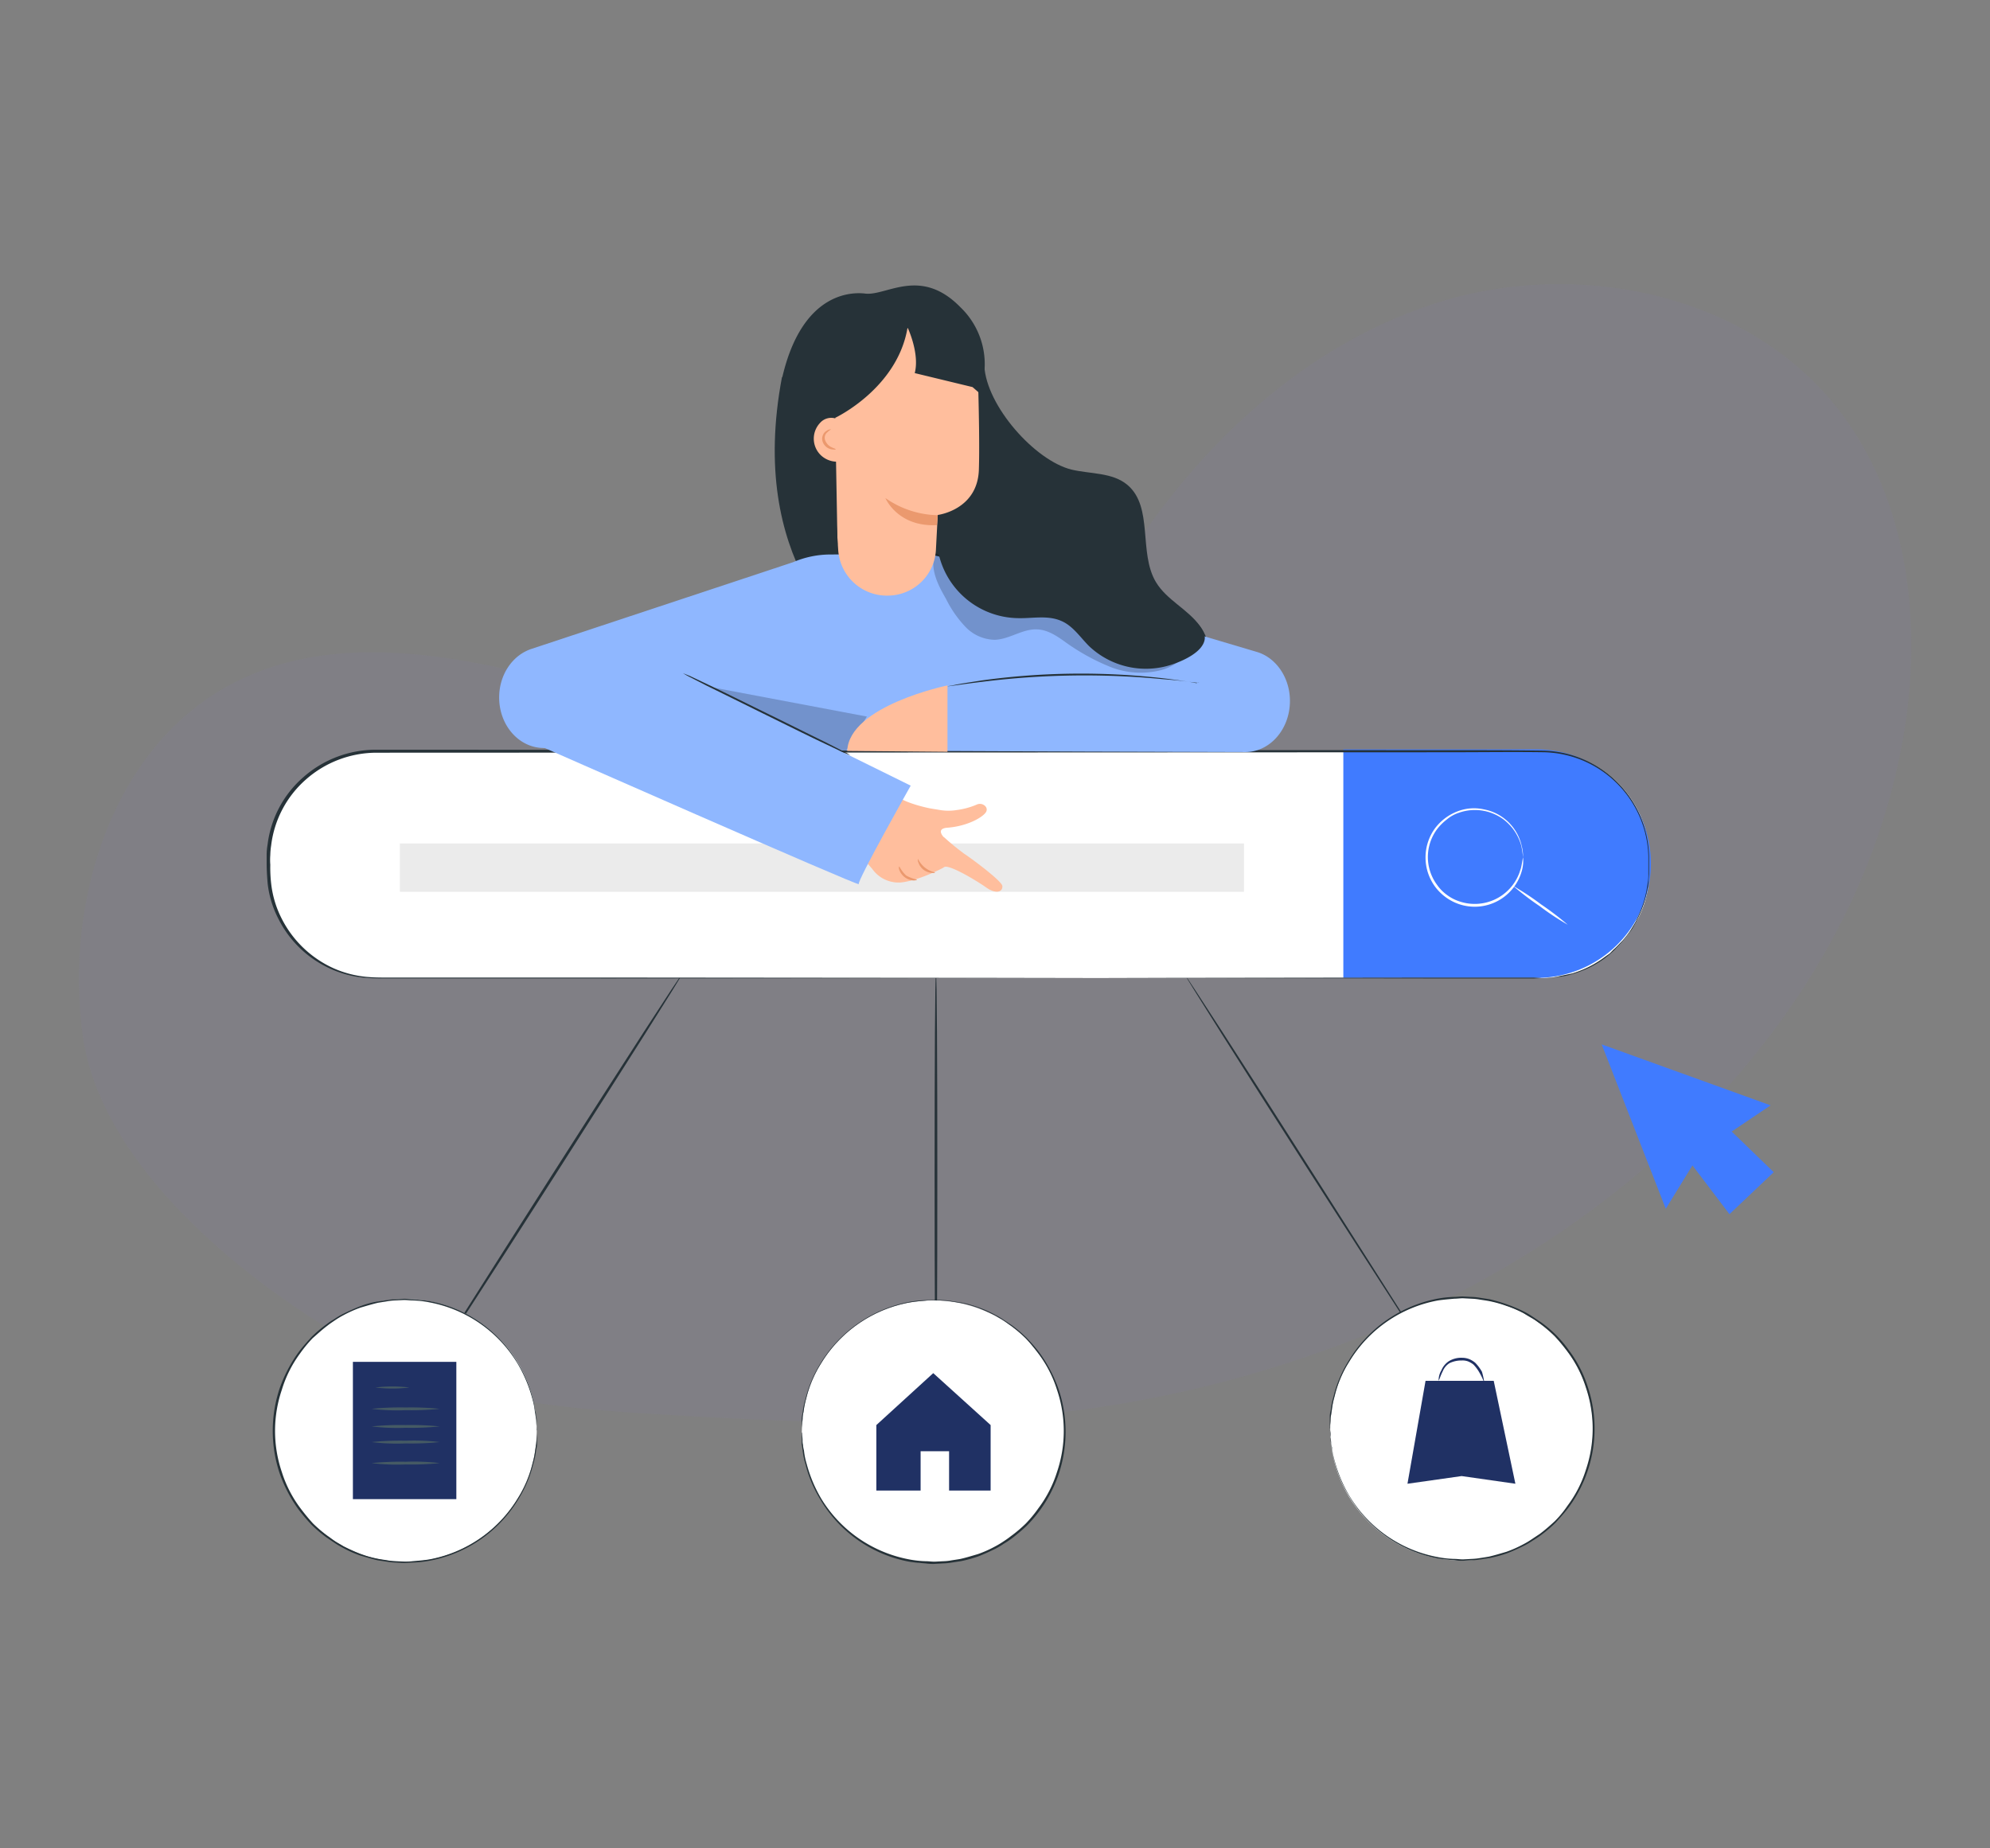 <svg xmlns="http://www.w3.org/2000/svg" id="Layer_1" data-name="Layer 1" viewBox="0 0 409.56 380.43"><rect x="0" y="0" width="409.56" height="380.43" fill="#808080" stroke="none"/><defs><style>.cls-1{opacity:0.1;}.cls-2{fill:#877eb6;}.cls-3{fill:#407bff;}.cls-4{fill:#263238;}.cls-5{fill:#fff;}.cls-6{fill:#203164;}.cls-7{fill:#455a64;}.cls-8{fill:#ebebeb;}.cls-9{fill:#ffbe9d;}.cls-10{fill:#eb996e;}.cls-11{fill:#8fb7ff;}.cls-12{opacity:0.2;}</style></defs><g id="freepik--background-simple--inject-2" class="cls-1"><path class="cls-2" d="M181.54,148.09c-25.89,6.29-40.19-.74-63.18-6.86s-48.55-11.58-69.8-.91C23.34,153,13.25,185.06,17,213c3.64,27.12,33.66,51.27,57.56,64.59,18,10.09,39.36,12.24,59.95,13.48,56,3.47,99,3.55,150.76-18s96.84-65.91,106.43-121.24c4.05-23.32,1.16-49-13.48-67.73-18.85-24-54.16-31-83.11-21.58s-51.93,32.58-67.23,59c-10.26,17.78-26.8,20.59-46.31,26.63"></path></g><g id="freepik--Pointer--inject-2"><polygon class="cls-3" points="329.64 214.98 342.83 248.82 348.32 239.89 355.94 249.93 365.05 241.29 356.4 232.92 364.4 227.53 329.64 214.98"></polygon></g><g id="freepik--search-engine--inject-2"><path class="cls-4" d="M295.8,281.81c-.09.1-11.8-18-26.12-40.34S243.94,201,244,200.86s11.8,18,26,40.33S295.8,281.72,295.8,281.81Z"></path><circle class="cls-5" cx="300.82" cy="294.17" r="27.05"></circle><path class="cls-4" d="M273.68,294.17v-2.69a4.46,4.46,0,0,1,.19-1.12,15.19,15.19,0,0,1,.55-2.78,24.86,24.86,0,0,1,3-7.25,27.39,27.39,0,0,1,18.4-13,22.46,22.46,0,0,1,3.44-.37c.56,0,1.21-.09,1.77-.09l1.76.09a11.73,11.73,0,0,1,1.86.19l1.86.28a33,33,0,0,1,7.25,2.6,15.57,15.57,0,0,1,1.67,1l1.68,1.12a24.23,24.23,0,0,1,5.76,5.76,25.1,25.1,0,0,1,3.9,7.53,27.28,27.28,0,0,1-3.9,24.81c-.84,1.12-1.77,2.14-2.7,3.17a27.7,27.7,0,0,1-3.06,2.6,18,18,0,0,1-1.68,1.11,15.69,15.69,0,0,1-1.67,1c-1.11.55-2.32,1.11-3.53,1.58a27.38,27.38,0,0,1-3.63,1l-1.85.28a13.15,13.15,0,0,1-1.86.18l-1.77.1a10.51,10.51,0,0,1-1.77-.1c-1.11-.09-2.32-.18-3.43-.37a27.08,27.08,0,0,1-18.32-12.92,26,26,0,0,1-3-7.25c-.28-.93-.37-1.86-.56-2.79-.09-.46-.09-.83-.18-1.11a2.9,2.9,0,0,1,0-.93,4.93,4.93,0,0,0-.1-1.3,1,1,0,0,1-.09-.38,1.7,1.7,0,0,0,.09.47,7.06,7.06,0,0,0,.1,1.3l.09.93a4.46,4.46,0,0,0,.19,1.12,14.4,14.4,0,0,0,.55,2.78,28.46,28.46,0,0,0,3,7.16,27,27,0,0,0,18.22,12.64,20,20,0,0,0,3.43.37c.56,0,1.12.1,1.77.1l1.77-.1a11.8,11.8,0,0,0,1.76-.18c.65-.09,1.21-.19,1.77-.28,1.21-.28,2.41-.65,3.62-1a25,25,0,0,0,3.54-1.58,16.07,16.07,0,0,0,1.67-1l1.67-1.11c1.12-.84,2.05-1.67,3.07-2.6a21.43,21.43,0,0,0,2.6-3.16,24.39,24.39,0,0,0,3.81-7.44,26.35,26.35,0,0,0,0-16.92,24.46,24.46,0,0,0-3.81-7.43c-.84-1.12-1.67-2.14-2.6-3.16a27.13,27.13,0,0,0-3.07-2.6c-.56-.38-1-.75-1.67-1.12s-1.12-.65-1.67-1A23.45,23.45,0,0,0,310,268.8a23.89,23.89,0,0,0-3.62-1c-.56-.1-1.21-.19-1.77-.28a11.83,11.83,0,0,0-1.76-.19l-1.77-.09c-.56,0-1.21.09-1.77.09-1.11.1-2.23.19-3.43.37a27,27,0,0,0-18.22,12.65,22.81,22.81,0,0,0-3,7.15,14.49,14.49,0,0,0-.55,2.79c-.1.37-.1.74-.19,1.12s-.09.65-.09.93c0,.55-.1.93-.1,1.3A1.33,1.33,0,0,1,273.68,294.17Z"></path><polygon class="cls-6" points="293.39 284.23 289.67 305.42 300.82 303.84 311.88 305.42 307.42 284.23 293.39 284.23"></polygon><path class="cls-6" d="M305.47,284.51c-.09,0-.28-.75-.93-1.86a7.83,7.83,0,0,0-1.3-1.77,4.39,4.39,0,0,0-1.12-.65,3.23,3.23,0,0,0-1.3-.18,5.57,5.57,0,0,0-2.51.55,3.59,3.59,0,0,0-1.39,1.68c-.56,1.11-.75,2-.84,1.86a4,4,0,0,1,.56-2.05,4.22,4.22,0,0,1,1.49-1.86,4.86,4.86,0,0,1,2.78-.74,4.1,4.1,0,0,1,1.49.28,4.9,4.9,0,0,1,1.21.74,8.76,8.76,0,0,1,1.39,1.86A16,16,0,0,1,305.47,284.51Z"></path><path class="cls-4" d="M192.63,283.67c-.19,0-.28-18.68-.28-41.64s.09-41.64.28-41.64.28,18.68.28,41.64S192.82,283.67,192.63,283.67Z"></path><circle class="cls-5" cx="192.07" cy="294.73" r="27.05"></circle><path class="cls-4" d="M165,294.73V292a4.84,4.84,0,0,1,.18-1.12,14.52,14.52,0,0,1,.56-2.79,25,25,0,0,1,3-7.25A27.32,27.32,0,0,1,187.05,268a22.46,22.46,0,0,1,3.44-.37c.56,0,1.21-.09,1.77-.09l1.76.09a11.61,11.61,0,0,1,1.86.19l1.86.28a22.9,22.9,0,0,1,3.63,1,23.76,23.76,0,0,1,3.53,1.58,16.63,16.63,0,0,1,1.67,1l1.68,1.12a27.91,27.91,0,0,1,3.06,2.6c.93,1,1.86,2,2.7,3.16a29,29,0,0,1,3.9,7.53,27.48,27.48,0,0,1,0,17.29,27.65,27.65,0,0,1-6.6,10.69,39.19,39.19,0,0,1-3.06,2.6,18,18,0,0,1-1.68,1.11,14.21,14.21,0,0,1-1.67,1c-1.12.55-2.32,1.11-3.53,1.58a27.38,27.38,0,0,1-3.63,1l-1.86.28a12.87,12.87,0,0,1-1.86.18l-1.76.1a10.51,10.51,0,0,1-1.77-.1c-1.11-.09-2.32-.18-3.44-.37a27.09,27.09,0,0,1-18.31-12.92,26,26,0,0,1-3-7.25,14.52,14.52,0,0,1-.56-2.79c-.09-.46-.09-.83-.18-1.11V295.2c0-.37.09-.37,0-.47a1.05,1.05,0,0,1,.09.47c0,.28.09.74.09,1.3a3.59,3.59,0,0,0,.09.93,4.78,4.78,0,0,0,.19,1.11,14.52,14.52,0,0,0,.56,2.79,28.43,28.43,0,0,0,3,7.16A27,27,0,0,0,187.15,321a21.07,21.07,0,0,0,3.44.37c.55,0,1.11.09,1.76.09l1.77-.09a10.41,10.41,0,0,0,1.76-.19c.56-.09,1.21-.18,1.77-.28,1.21-.27,2.42-.65,3.62-1a23.87,23.87,0,0,0,3.54-1.58,17.83,17.83,0,0,0,1.67-1,18.94,18.94,0,0,0,1.58-1.12,27.13,27.13,0,0,0,3.07-2.6,26.59,26.59,0,0,0,2.6-3.16,24.68,24.68,0,0,0,3.81-7.43,26.35,26.35,0,0,0,0-16.92,24.62,24.62,0,0,0-3.81-7.44c-.84-1.11-1.67-2.14-2.6-3.16a28.2,28.2,0,0,0-3.07-2.6c-.56-.37-1-.74-1.58-1.12s-1.12-.65-1.67-1c-1.12-.56-2.33-1.11-3.54-1.58a23.57,23.57,0,0,0-3.62-1l-1.77-.28a11.55,11.55,0,0,0-1.76-.19l-1.77-.09a11.47,11.47,0,0,0-1.76.09c-1.12.1-2.33.19-3.44.38a27,27,0,0,0-18.22,12.64,22.81,22.81,0,0,0-3,7.15,15.3,15.3,0,0,0-.55,2.79,4.38,4.38,0,0,0-.19,1.12,3,3,0,0,1-.09.93c0,.56-.09.93-.09,1.3Z"></path><polygon class="cls-6" points="192.07 282.65 180.36 293.34 180.36 306.82 189.47 306.82 189.47 298.73 195.33 298.73 195.33 306.82 203.88 306.82 203.88 293.34 192.07 282.65"></polygon><path class="cls-4" d="M87.79,282.74c-.1-.09,11.52-18.49,26-41.17s26.31-41,26.49-40.9-11.52,18.5-26,41.18S87.88,282.84,87.79,282.74Z"></path><circle class="cls-5" cx="83.42" cy="294.45" r="27.05"></circle><path class="cls-4" d="M110.46,294.45V294c0-.28-.09-.74-.09-1.3a3.59,3.59,0,0,0-.09-.93c-.09-.37-.09-.75-.19-1.12a15.3,15.3,0,0,0-.55-2.79,28.77,28.77,0,0,0-3-7.15,27,27,0,0,0-18.22-12.64,20,20,0,0,0-3.44-.38c-.55,0-1.11-.09-1.76-.09l-1.77.09a11.55,11.55,0,0,0-1.76.19l-1.77.28c-1.21.28-2.42.65-3.62,1a25,25,0,0,0-3.54,1.58,17.83,17.83,0,0,0-1.67,1c-.56.38-1.12.75-1.58,1.12-1.12.84-2,1.67-3.07,2.6a27.41,27.41,0,0,0-2.6,3.16A24.62,24.62,0,0,0,58,286.09,26.35,26.35,0,0,0,58,303a24.68,24.68,0,0,0,3.81,7.43c.84,1.12,1.67,2.14,2.6,3.16a27.13,27.13,0,0,0,3.07,2.6c.56.38,1,.75,1.58,1.12s1.12.65,1.67,1c1.12.56,2.33,1.12,3.54,1.58a21.51,21.51,0,0,0,3.62,1c.56.1,1.21.19,1.77.28a10.41,10.41,0,0,0,1.76.19l1.77.09a11.47,11.47,0,0,0,1.76-.09c1.12-.09,2.33-.19,3.44-.37a27.06,27.06,0,0,0,18.22-12.64,22.87,22.87,0,0,0,3-7.16,15.3,15.3,0,0,0,.55-2.79c.1-.37.1-.84.19-1.11l.09-.93c0-.56.09-.93.09-1.31v2.24a4.76,4.76,0,0,1-.18,1.11,14.52,14.52,0,0,1-.56,2.79,25,25,0,0,1-3,7.25,27.17,27.17,0,0,1-18.41,12.83,22.2,22.2,0,0,1-3.44.37c-.55,0-1.2.09-1.76.09l-1.77-.09a13,13,0,0,1-1.86-.19l-1.86-.28c-1.2-.28-2.41-.65-3.62-1a23.31,23.31,0,0,1-3.53-1.58,16.75,16.75,0,0,1-1.68-1l-1.67-1.12a28,28,0,0,1-3.07-2.6,40.75,40.75,0,0,1-2.69-3.16,29,29,0,0,1-3.91-7.53,27.63,27.63,0,0,1,0-17.29,29.32,29.32,0,0,1,3.91-7.53c.83-1.11,1.76-2.13,2.69-3.16a26.59,26.59,0,0,1,3.07-2.6,17.24,17.24,0,0,1,1.67-1.11,15.19,15.19,0,0,1,1.68-1c1.11-.55,2.32-1.11,3.53-1.58a18.38,18.38,0,0,1,3.62-1l1.86-.28a13,13,0,0,1,1.86-.18l1.77-.1c.65,0,1.21.1,1.76.1,1.12.09,2.33.18,3.44.37a26.82,26.82,0,0,1,18.31,12.92,25.75,25.75,0,0,1,3,7.25c.28.93.37,1.86.56,2.79.09.37.09.83.18,1.11a3.22,3.22,0,0,1,0,.93v1.3C110.37,294.45,110.46,294.45,110.46,294.45Z"></path><rect class="cls-6" x="72.63" y="280.33" width="21.29" height="28.26"></rect><path class="cls-7" d="M84.25,285.61a29,29,0,0,1-7,0A29,29,0,0,1,84.25,285.61Z"></path><path class="cls-7" d="M90.48,290a58,58,0,0,1-7,.28,42.79,42.79,0,0,1-7-.28,58,58,0,0,1,7-.28A58.78,58.78,0,0,1,90.48,290Z"></path><path class="cls-7" d="M90.48,293.62a58,58,0,0,1-7,.28,43.94,43.94,0,0,1-7-.28,58,58,0,0,1,7-.28A58.78,58.78,0,0,1,90.48,293.62Z"></path><path class="cls-7" d="M90.48,296.84a58,58,0,0,1-7,.28,42.79,42.79,0,0,1-7-.28,58,58,0,0,1,7-.28A44.37,44.37,0,0,1,90.48,296.84Z"></path><path class="cls-7" d="M90.48,301.17a58,58,0,0,1-7,.28,43.94,43.94,0,0,1-7-.28,58,58,0,0,1,7-.28A44.37,44.37,0,0,1,90.48,301.17Z"></path><path class="cls-5" d="M77.47,154.66h239.9a22.18,22.18,0,0,1,22.12,22.12v2.42a22.18,22.18,0,0,1-22.12,22.12H77.47A22.17,22.17,0,0,1,55.35,179.2v-2.42A22.12,22.12,0,0,1,77.47,154.66Z"></path><path class="cls-3" d="M276.47,154.29v47h39.78a23.49,23.49,0,0,0,23.52-23.52h0a23.49,23.49,0,0,0-23.52-23.51H276.47Z"></path><path class="cls-5" d="M313.46,176.5a20.07,20.07,0,0,0-.37-2.41,10.2,10.2,0,0,0-3.62-5.39,9.9,9.9,0,0,0-9.21-1.4,7.39,7.39,0,0,0-2.51,1.4,10.65,10.65,0,0,0-2,2,9.62,9.62,0,0,0,0,11.43,8.63,8.63,0,0,0,2,2.05,8.75,8.75,0,0,0,2.42,1.3,9.8,9.8,0,0,0,12.55-5.86c.09-.28.18-.55.28-.83.18-.65.28-1.49.46-2.33a7.59,7.59,0,0,1-.18,2.51,10.06,10.06,0,0,1-13.2,7.07,10.29,10.29,0,0,1-4.74-3.54,10.19,10.19,0,0,1,0-12,10.48,10.48,0,0,1,4.74-3.53,9.38,9.38,0,0,1,5.3-.37,9.84,9.84,0,0,1,7.8,7.53A8.68,8.68,0,0,1,313.46,176.5Z"></path><path class="cls-5" d="M322.66,190.35a54.58,54.58,0,0,1-5.76-3.81,59.51,59.51,0,0,1-5.48-4.18,56.19,56.19,0,0,1,5.76,3.81A61.34,61.34,0,0,1,322.66,190.35Z"></path><rect class="cls-8" x="82.3" y="173.62" width="173.72" height="9.95"></rect><path class="cls-4" d="M317.27,201.32s.56,0,1.58-.09a7.42,7.42,0,0,0,2-.28l2.69-.56a21.24,21.24,0,0,0,6.79-3.44l.93-.65.83-.84c.65-.55,1.21-1.2,1.77-1.76a19.47,19.47,0,0,0,1.67-2.14l.74-1.21.38-.65.28-.65a21.66,21.66,0,0,0,1.95-5.85c.09-.56.18-1.12.28-1.68a10.39,10.39,0,0,0,.09-1.67v-3.53a22,22,0,0,0-21.29-21.47c-6.32-.1-13.1,0-20.07,0l-220.38.09A22,22,0,0,0,63,160.42,21.47,21.47,0,0,0,55.81,174a14.28,14.28,0,0,0-.18,2,12.69,12.69,0,0,0,0,2,28.29,28.29,0,0,0,.18,3.9A20.93,20.93,0,0,0,58,189.14a22.22,22.22,0,0,0,10.78,10.23,21.77,21.77,0,0,0,7.25,1.76c1.21.1,2.51.1,3.72.1H127l99.08.09,66.83.09h22.87l1.48-.09-1.58-.09H292.74l-66.83.09-99.09.09H79.61c-1.21,0-2.51,0-3.81-.09a22.11,22.11,0,0,1-18.5-12.18,20.84,20.84,0,0,1-2.23-7.43c-.1-1.3-.19-2.6-.19-3.91v-2a12.87,12.87,0,0,1,.19-1.95,21.92,21.92,0,0,1,7.34-13.85,22.5,22.5,0,0,1,14.87-5.67l220.38.09c7.07,0,13.76,0,20.17.1a22.29,22.29,0,0,1,21.56,21.75v3.53c0,.56-.09,1.11-.09,1.67a9.82,9.82,0,0,1-.28,1.68,22.26,22.26,0,0,1-1.95,5.94l-.28.65-.37.66a14,14,0,0,1-.74,1.2c-.56.75-1.12,1.49-1.68,2.14s-1.11,1.21-1.76,1.86c-.28.28-.65.56-.93.84l-.93.74a20.58,20.58,0,0,1-6.88,3.35,12.47,12.47,0,0,1-2.69.55,13.13,13.13,0,0,1-2,.19Z"></path></g><g id="freepik--Character--inject-2"><path class="cls-9" d="M194.21,172.32c-.84-1-.93-1.86.93-1.95,4.18-.37,7.25-2.23,7.81-3.25s-.84-2.05-1.95-1.49a15.51,15.51,0,0,1-4.09,1.11,10.45,10.45,0,0,1-3.44,0c-1-.18-1.86-.28-2.61-.46,0,0-4.46-.93-6.32-2.42l-9.38,10,4.36,5a6.6,6.6,0,0,0,5.86,2.79c3.81-.37,8.83-3.07,8.83-3.07.65-1,6.79,2.7,8.74,4.09s3.44,1,3.34-.28c0-.93-5.94-5.39-7.9-6.69a53.15,53.15,0,0,1-4.18-3.44"></path><path class="cls-10" d="M188.73,181.06c0,.09-.28.18-.75.18a3.35,3.35,0,0,1-2.88-2.13c-.18-.47-.09-.75,0-.75a6.84,6.84,0,0,0,1.4,1.86A8.07,8.07,0,0,0,188.73,181.06Z"></path><path class="cls-10" d="M192.44,179.57c0,.09-.27.19-.74.09a3.08,3.08,0,0,1-2.69-2.13,1.19,1.19,0,0,1-.1-.75,5.53,5.53,0,0,0,1.4,1.77A5.06,5.06,0,0,0,192.44,179.57Z"></path><path class="cls-4" d="M202.58,75.28C203,83.56,213,94.8,220.51,96.66c3.91.93,8.46.56,11.53,3.16,5.39,4.56,2.23,13.94,5.86,20,2.23,3.72,6.6,5.58,9.11,9.11,4.18,5.86,1.39,14.78-4.28,19.15s-13.2,5.21-20.26,5c-15.62-.37-31.51-5.39-42.76-16.36-5.3-5.2-25.93-21.19-18.77-59.11"></path><path class="cls-11" d="M258.72,134.21l-59.21-17.57a40.86,40.86,0,0,0-8.65-2.6l-20,.1a19.51,19.51,0,0,0-7.62,1.58l-53.82,17.84c-4,1.3-6.69,5.39-6.69,10h0c0,5.76,4.09,10.41,9.2,10.41h24.91l-.09.37,86.53.37h0l33,.1c5.11,0,9.2-4.74,9.2-10.51C265.5,139.6,262.71,135.42,258.72,134.21Z"></path><path class="cls-4" d="M246.82,140.53h-.56l-1.49-.18c-1.3-.19-3.25-.38-5.57-.56a169,169,0,0,0-37.09.56c-2.32.28-4.27.55-5.58.74l-1.48.19c-.19,0-.37.09-.56.09a1,1,0,0,1,.46-.09l1.49-.28c1.3-.28,3.25-.56,5.58-.93a148.94,148.94,0,0,1,37.18-.47c2.41.28,4.27.56,5.57.75l1.49.28A.68.68,0,0,1,246.82,140.53Z"></path><g class="cls-12"><polygon points="141.04 140.44 178.41 147.5 174.13 154.57 172.93 154.57 141.04 140.44"></polygon></g><path class="cls-11" d="M109.44,152.8s67.67,29.84,67.3,29.19,10.69-20.27,10.69-20.27l-54.75-27Z"></path><path class="cls-4" d="M140.58,138.58l1.39.56,3.72,1.76c3.16,1.49,7.44,3.63,12.18,5.95s9,4.46,12.17,6l3.63,1.86a6.13,6.13,0,0,1,1.3.75l-1.39-.56-3.72-1.77c-3.16-1.48-7.44-3.62-12.18-5.95s-9-4.46-12.17-6l-3.63-1.86A14,14,0,0,1,140.58,138.58Z"></path><g class="cls-12"><path d="M192.44,113.86c-1.11,3.16.56,6.5,2.24,9.38a23.45,23.45,0,0,0,3.9,5.67,8.58,8.58,0,0,0,6.13,2.79c3.07-.09,5.77-2.32,8.83-2.14,2.05.1,3.91,1.31,5.58,2.51a44.09,44.09,0,0,0,9.39,5.21,17,17,0,0,0,10.5.65,10.5,10.5,0,0,0,7.34-7.25"></path></g><path class="cls-9" d="M192.63,113c.19-3.63.37-7,.37-7s8.18-1,8.46-9.3S201,69.33,201,69.33l-15-7.25L170,75.1l2.51,38.11a10.05,10.05,0,0,0,10.6,9.38h0A9.94,9.94,0,0,0,192.63,113Z"></path><path class="cls-10" d="M193,106.05a19.37,19.37,0,0,1-10.78-3.53s2.51,6,10.6,5.57Z"></path><path class="cls-4" d="M161.21,83.28h0c0,7.15-1.85,26.21,11.16,28.81L171.9,86s12.74-6,14.87-18.49l.1.09c.83,1.86,2.23,6,1.39,9.2l11.9,2.88,1.39,1.21a16.23,16.23,0,0,0-3.9-17.66c-8.18-8.37-15.15-2.32-19.52-2.79-2.88-.37-13-.28-17.1,17.1Z"></path><path class="cls-9" d="M172.27,86.25a3.07,3.07,0,0,0-3.53.84,4.72,4.72,0,0,0,.28,6.69,4.87,4.87,0,0,0,4.46,1.11"></path><path class="cls-10" d="M172,92.48c0,.09-.38.09-.93,0a2.37,2.37,0,0,1-1.77-1.58,1.85,1.85,0,0,1,.09-1.4,1.65,1.65,0,0,1,.75-.83,1.28,1.28,0,0,1,.93-.28,2.92,2.92,0,0,0-.75.56,1.46,1.46,0,0,0-.46,1.76,2.58,2.58,0,0,0,1.39,1.4C171.62,92.29,172,92.39,172,92.48Z"></path><path class="cls-9" d="M195,154.75V141.09s-20.26,4.18-20.63,13.48Z"></path><path class="cls-4" d="M192.82,111.63a17,17,0,0,0,16.63,15.61c3,.09,6.14-.65,8.93.56,2.41,1,3.9,3.34,5.76,5.2a17,17,0,0,0,17,3.81c2.51-.83,6.32-2.6,6.78-5.11.38-1.95-2-3.9-3.43-5.3a17.83,17.83,0,0,0-5-3.16c-14.41-6.78-29.93-11.71-45.92-12.54"></path></g></svg>